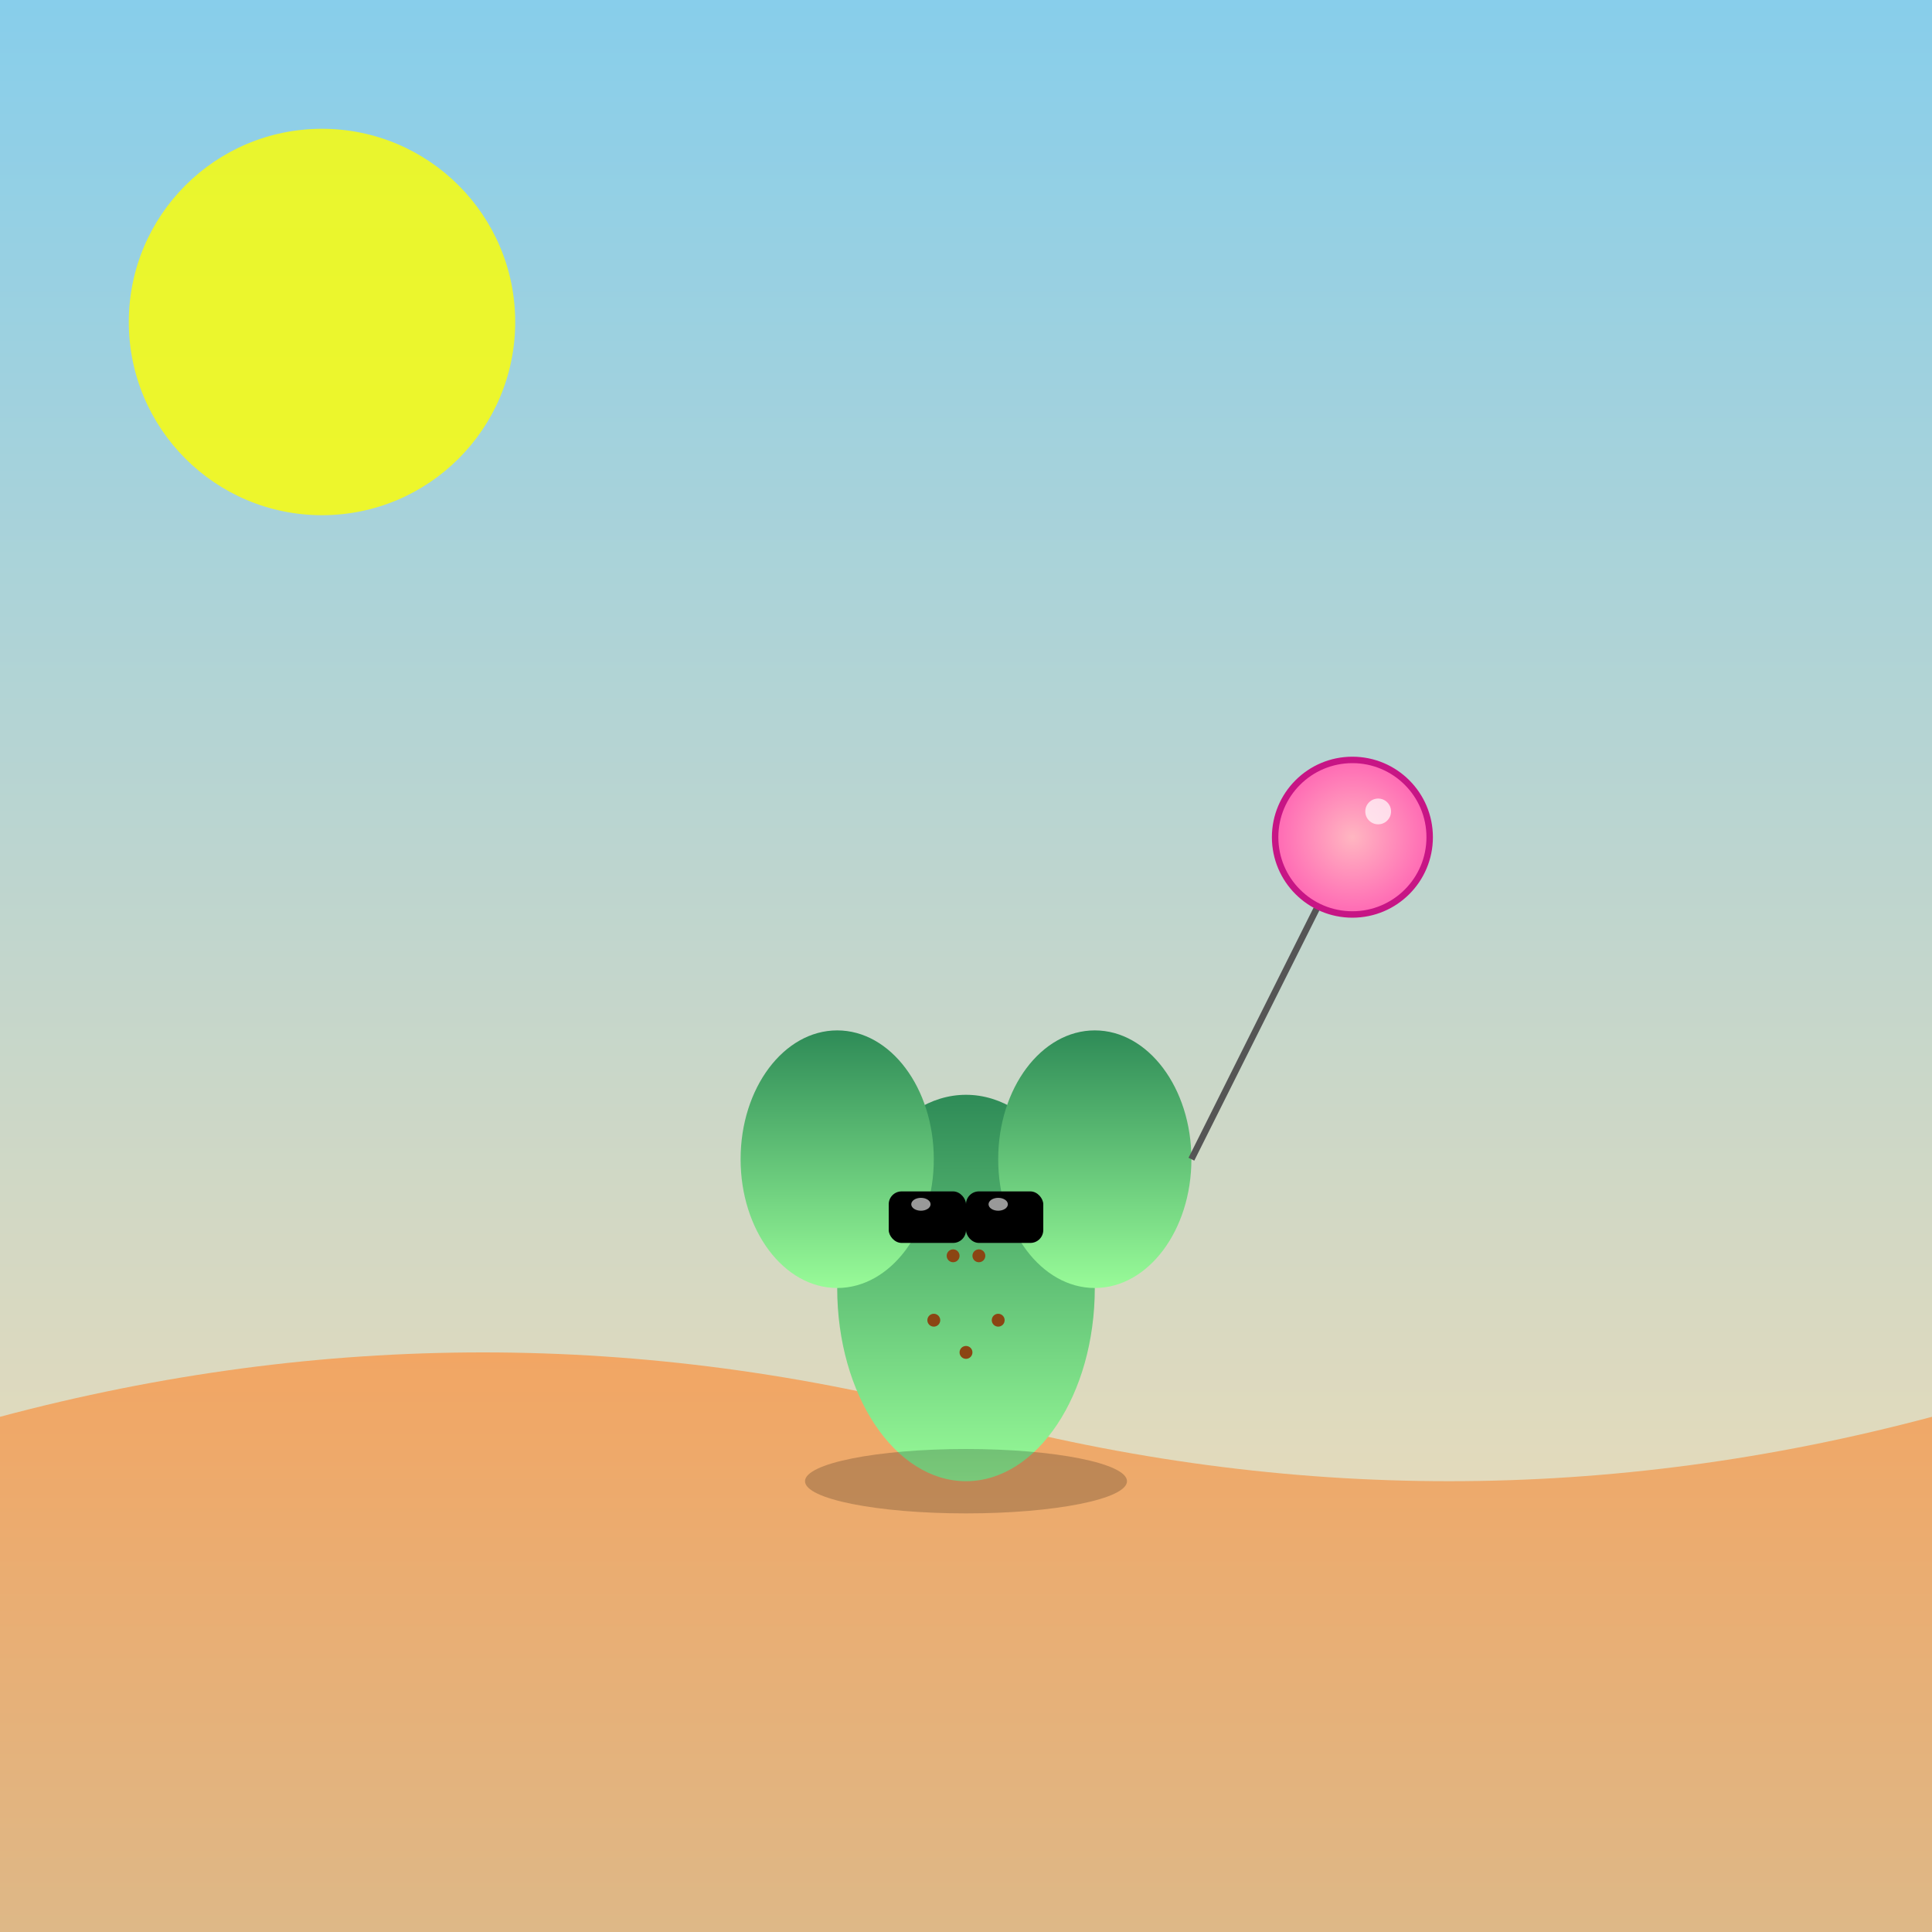 <svg viewBox="0 0 300 300" xmlns="http://www.w3.org/2000/svg">
  <rect x="0" y="0" width="300" height="300" fill="#333333" stroke="none"/>
  <defs>
    <!-- Sky gradient -->
    <linearGradient id="skyGradient" x1="0" y1="0" x2="0" y2="1">
      <stop offset="0%" stop-color="#87CEEB" />
      <stop offset="100%" stop-color="#FFDEAD" />
    </linearGradient>
    <!-- Sand gradient for desert ground -->
    <linearGradient id="sandGradient" x1="0" y1="0" x2="0" y2="1">
      <stop offset="0%" stop-color="#F4A460" />
      <stop offset="100%" stop-color="#DEB887" />
    </linearGradient>
    <!-- Cactus gradient -->
    <linearGradient id="cactusGradient" x1="0" y1="0" x2="0" y2="1">
      <stop offset="0%" stop-color="#2E8B57" />
      <stop offset="100%" stop-color="#98FB98" />
    </linearGradient>
    <!-- Balloon gradient -->
    <radialGradient id="balloonGradient" cx="50%" cy="50%" r="50%">
      <stop offset="0%" stop-color="#FFB6C1" />
      <stop offset="100%" stop-color="#FF69B4" />
    </radialGradient>
  </defs>
  
  <!-- Background sky -->
  <rect width="300" height="300" fill="url(#skyGradient)" />
  
  <!-- Sun in the upper left corner -->
  <circle cx="50" cy="50" r="30" fill="yellow" opacity="0.8" />
  
  <!-- Desert ground with a wavy dune -->
  <path d="M0,220 Q75,200 150,220 T300,220 L300,300 L0,300 Z" fill="url(#sandGradient)" />
  
  <!-- Cactus composed of ellipses -->
  <g id="cactus">
    <!-- Main trunk -->
    <ellipse cx="150" cy="200" rx="20" ry="30" fill="url(#cactusGradient)" />
    <!-- Left arm -->
    <ellipse cx="130" cy="180" rx="15" ry="20" fill="url(#cactusGradient)" />
    <!-- Right arm -->
    <ellipse cx="170" cy="180" rx="15" ry="20" fill="url(#cactusGradient)" />
    <!-- Cactus spines (decorative details) -->
    <circle cx="150" cy="210" r="1" fill="#8B4513" />
    <circle cx="145" cy="205" r="1" fill="#8B4513" />
    <circle cx="155" cy="205" r="1" fill="#8B4513" />
    <circle cx="148" cy="195" r="1" fill="#8B4513" />
    <circle cx="152" cy="195" r="1" fill="#8B4513" />
  </g>
  
  <!-- Sunglasses on the cactus -->
  <g id="sunglasses">
    <!-- Left lens -->
    <rect x="138" y="185" width="12" height="8" rx="2" fill="#000" />
    <!-- Right lens -->
    <rect x="150" y="185" width="12" height="8" rx="2" fill="#000" />
    <!-- Bridge between lenses -->
    <rect x="149" y="187" width="2" height="2" fill="#000" />
    <!-- Reflections on lenses -->
    <ellipse cx="143" cy="187" rx="1.5" ry="1" fill="white" opacity="0.6" />
    <ellipse cx="155" cy="187" rx="1.5" ry="1" fill="white" opacity="0.6" />
  </g>
  
  <!-- Balloon held by the cactus (attached to the right arm) -->
  <g id="balloon">
    <!-- String connecting cactus to balloon -->
    <path d="M185,180 C190,170 200,150 210,130" stroke="#555" stroke-width="1" fill="none" />
    <!-- Balloon body -->
    <circle cx="210" cy="130" r="12" fill="url(#balloonGradient)" stroke="#C71585" stroke-width="1" />
    <!-- Highlight on the balloon -->
    <circle cx="214" cy="126" r="2" fill="white" opacity="0.7" />
  </g>
  
  <!-- Shadow under the cactus -->
  <ellipse cx="150" cy="230" rx="25" ry="5" fill="black" opacity="0.2" />
</svg>